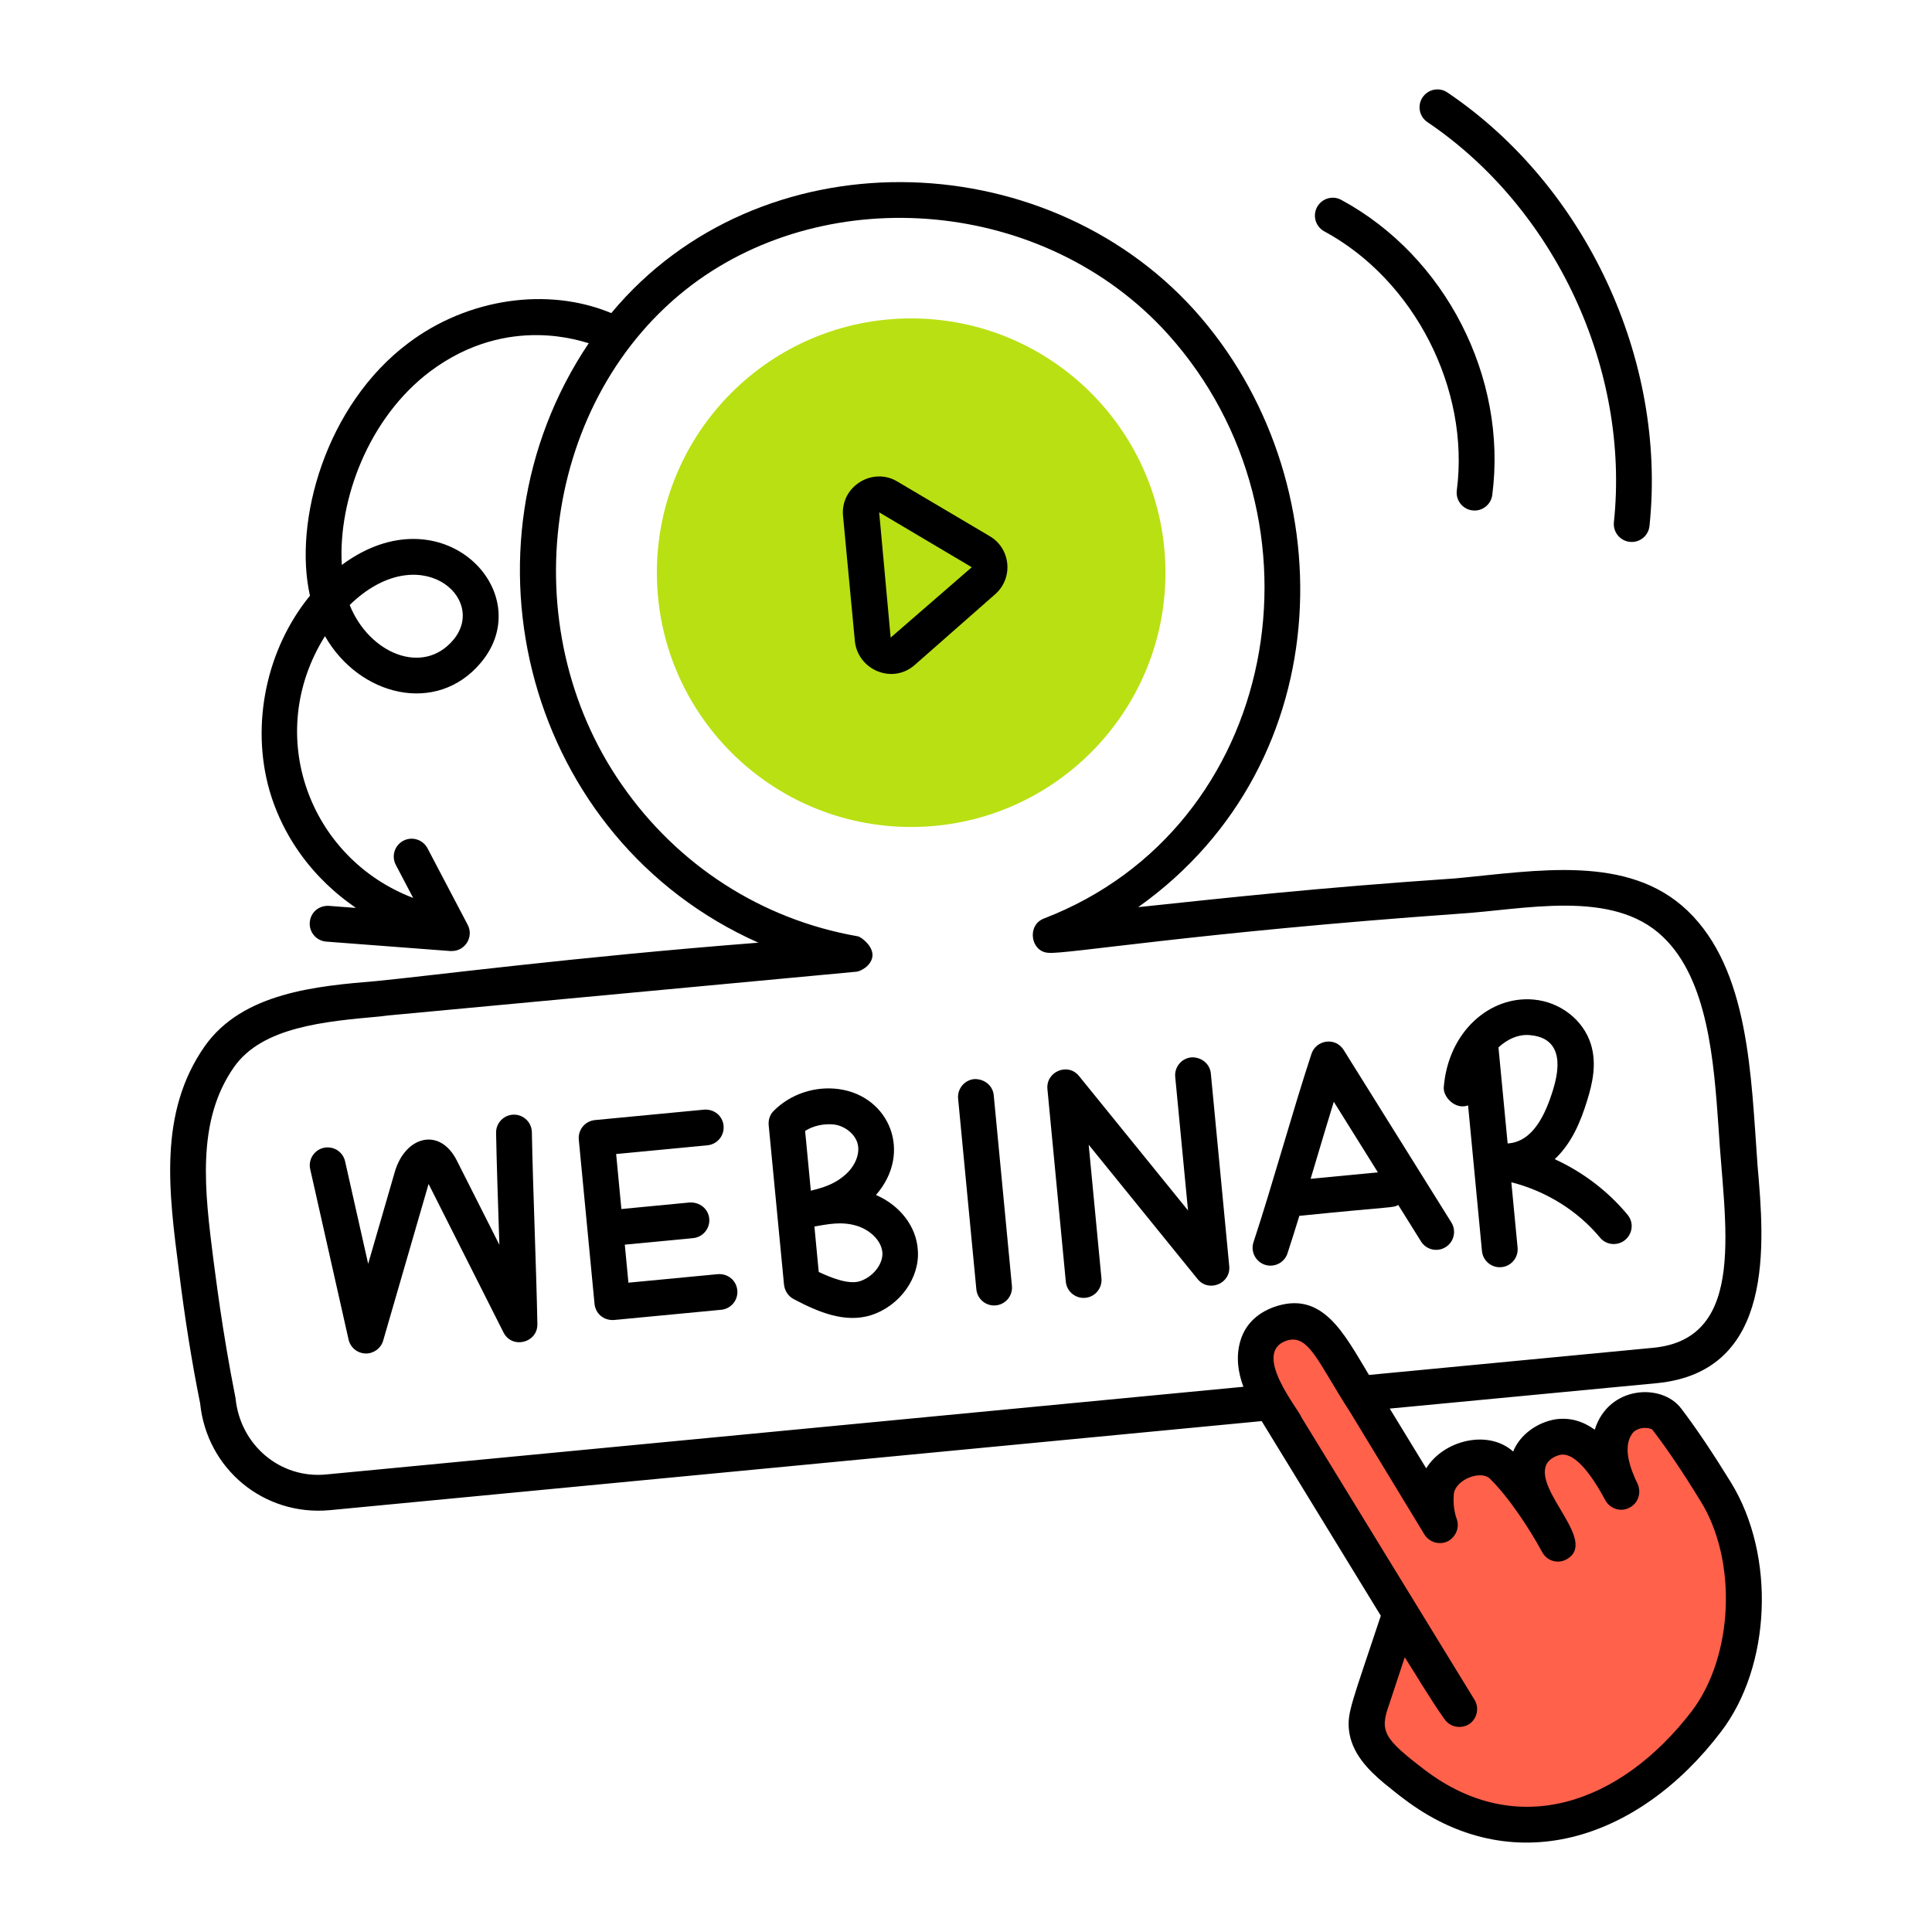 <svg width="48" height="48" viewBox="0 0 48 48" fill="none" xmlns="http://www.w3.org/2000/svg">
<path d="M22.637 20.546C26.126 20.546 28.955 17.717 28.955 14.229C28.955 10.739 26.126 7.911 22.637 7.911C19.148 7.911 16.32 10.739 16.32 14.229C16.32 17.717 19.148 20.546 22.637 20.546Z" fill="#B9E013"/>
<path d="M42.632 37.067C42.208 36.381 41.789 35.756 41.408 35.255C41.139 34.904 40.437 34.98 40.172 35.381C39.842 35.882 40.025 36.527 40.283 37.064C39.934 36.421 39.396 35.605 38.711 35.706C38.069 35.801 37.687 36.433 38.142 37.298C38.327 37.65 38.556 37.982 38.705 38.351C38.359 37.711 37.81 36.895 37.333 36.422C36.841 35.934 35.742 36.339 35.679 37.089C35.656 37.362 35.681 37.638 35.774 37.89L33.346 33.915C32.992 33.336 32.595 32.601 31.784 32.9C30.957 33.205 31.145 34.143 31.52 34.739L36.253 42.46C35.733 41.718 35.29 40.902 34.77 40.159C34.545 40.837 34.32 41.514 34.094 42.191C33.857 42.904 33.855 43.279 34.673 43.962C34.822 44.086 34.974 44.208 35.129 44.326C37.6 46.215 40.459 45.312 42.408 42.755C43.55 41.257 43.621 38.669 42.632 37.067Z" fill="#FF614B"/>
<path d="M22.732 16.516L24.723 14.765C25.188 14.358 25.11 13.618 24.581 13.316L22.297 11.965C21.677 11.589 20.868 12.092 20.946 12.827L21.239 15.929C21.314 16.648 22.178 17.012 22.732 16.516ZM24.137 14.089V14.098L22.128 15.841L21.843 12.729L24.137 14.089Z" fill="black"/>
<path d="M13.214 28.13C13.21 27.887 13.011 27.693 12.77 27.693C12.767 27.693 12.764 27.693 12.761 27.693C12.516 27.698 12.321 27.901 12.325 28.145C12.339 28.889 12.372 29.892 12.407 30.927L11.347 28.828C10.926 27.998 10.067 28.224 9.808 29.118L9.147 31.399L8.574 28.854C8.52 28.614 8.284 28.465 8.043 28.517C7.804 28.572 7.653 28.809 7.707 29.048L8.66 33.28C8.704 33.478 8.877 33.621 9.08 33.627H9.093C9.291 33.627 9.465 33.497 9.52 33.306L10.648 29.415L12.509 33.104C12.723 33.526 13.36 33.364 13.351 32.895C13.326 31.542 13.239 29.495 13.214 28.13Z" fill="black"/>
<path d="M24.204 26.81C23.96 26.834 23.781 27.051 23.804 27.296L24.257 32.032C24.279 32.262 24.472 32.434 24.699 32.434C24.965 32.434 25.166 32.204 25.141 31.947L24.689 27.21C24.666 26.966 24.448 26.799 24.204 26.81Z" fill="black"/>
<path d="M17.834 31.656L15.613 31.868L15.523 30.923L17.221 30.761C17.465 30.737 17.644 30.52 17.621 30.276C17.598 30.032 17.385 29.865 17.137 29.875L15.438 30.038L15.308 28.671L17.577 28.454C17.821 28.431 18 28.214 17.977 27.969C17.954 27.725 17.745 27.55 17.492 27.569L14.78 27.828C14.536 27.852 14.357 28.069 14.38 28.314L14.771 32.395C14.792 32.619 14.981 32.812 15.255 32.795L17.918 32.541C18.163 32.518 18.342 32.301 18.318 32.056C18.295 31.812 18.084 31.637 17.834 31.656Z" fill="black"/>
<path d="M21.763 29.689C22.678 28.643 22.105 27.232 20.839 27.058C20.243 26.978 19.639 27.183 19.23 27.592C19.132 27.68 19.088 27.814 19.097 27.947L19.479 31.92C19.497 32.072 19.585 32.205 19.719 32.276C20.327 32.598 20.991 32.878 21.639 32.676C22.359 32.445 22.857 31.743 22.803 31.058C22.768 30.472 22.359 29.947 21.763 29.689ZM20.145 29.583L20.003 28.098C20.208 27.965 20.474 27.912 20.723 27.938C20.999 27.974 21.257 28.187 21.31 28.427C21.372 28.685 21.23 29.005 20.963 29.218C20.65 29.485 20.237 29.552 20.145 29.583ZM21.363 31.832C21.079 31.92 20.643 31.743 20.341 31.601L20.234 30.472C20.562 30.417 20.902 30.339 21.283 30.454C21.585 30.543 21.896 30.8 21.923 31.12C21.941 31.405 21.692 31.725 21.363 31.832Z" fill="black"/>
<path d="M29.599 26.27C29.354 26.293 29.175 26.51 29.198 26.755L29.516 30.073L26.81 26.736C26.534 26.39 25.982 26.624 26.023 27.058L26.48 31.844C26.502 32.074 26.696 32.246 26.922 32.246C27.189 32.246 27.39 32.017 27.365 31.759L27.048 28.441L29.753 31.777C30.028 32.118 30.582 31.893 30.54 31.455L30.083 26.67C30.06 26.426 29.843 26.258 29.599 26.27Z" fill="black"/>
<path d="M31.565 31.445C31.752 31.445 31.926 31.327 31.987 31.139C32.087 30.839 32.184 30.523 32.282 30.207C34.692 29.964 34.597 30.014 34.739 29.937L35.304 30.842C35.434 31.052 35.709 31.115 35.917 30.984C36.125 30.855 36.188 30.58 36.059 30.372L33.383 26.086C33.178 25.758 32.698 25.834 32.583 26.183C32.094 27.672 31.626 29.396 31.143 30.861C31.048 31.149 31.264 31.445 31.565 31.445ZM33.138 27.373L34.233 29.127L32.562 29.287C32.871 28.25 33.011 27.785 33.138 27.373Z" fill="black"/>
<path d="M36.474 27.463L36.819 31.082C36.841 31.312 37.035 31.484 37.261 31.484C37.528 31.484 37.729 31.254 37.704 30.997L37.549 29.373C38.396 29.588 39.189 30.069 39.752 30.748C39.839 30.854 39.966 30.908 40.094 30.908C40.462 30.908 40.68 30.475 40.436 30.18C39.949 29.592 39.321 29.117 38.626 28.799C39.044 28.409 39.268 27.879 39.435 27.334C39.565 26.916 39.676 26.425 39.524 25.94C39.335 25.338 38.764 24.894 38.103 24.834C37.019 24.735 35.981 25.627 35.87 27.012C35.85 27.257 36.162 27.581 36.474 27.463ZM38.586 27.072C38.4 27.678 38.09 28.37 37.457 28.409L37.229 26.023C37.454 25.811 37.743 25.686 38.024 25.719C38.586 25.77 38.866 26.169 38.586 27.072Z" fill="black"/>
<path d="M43.008 36.836C42.554 36.098 42.137 35.476 41.763 34.987C41.282 34.359 39.964 34.424 39.621 35.52C39.337 35.316 39.017 35.209 38.643 35.263C38.19 35.34 37.762 35.643 37.594 36.063C36.97 35.503 35.86 35.785 35.434 36.48L34.528 34.996L41.159 34.365C44.119 34.08 43.834 30.88 43.666 28.96C43.503 26.726 43.463 24.093 41.923 22.623C40.447 21.216 38.182 21.634 36.163 21.823C32.693 22.06 30.476 22.306 28.278 22.538C33.358 18.927 33.409 11.857 29.675 7.705C25.901 3.528 18.848 3.376 15.187 7.779C15.187 7.779 15.186 7.778 15.185 7.778C13.603 7.12 11.621 7.414 10.155 8.516C8.087 10.06 7.285 12.96 7.701 14.8C6.617 16.125 6.226 18 6.697 19.645C7.268 21.594 8.751 22.471 8.84 22.557L8.173 22.506C7.918 22.492 7.715 22.671 7.696 22.916C7.677 23.161 7.861 23.375 8.105 23.394C11.612 23.658 11.131 23.628 11.226 23.628C11.56 23.628 11.775 23.273 11.62 22.977L10.621 21.075C10.506 20.858 10.238 20.774 10.021 20.888C9.803 21.002 9.72 21.271 9.834 21.488L10.265 22.309C7.685 21.326 6.536 18.258 8.074 15.805C8.924 17.295 10.844 17.773 11.941 16.471C13.414 14.735 10.992 12.181 8.492 14.036C8.397 12.415 9.162 10.374 10.688 9.227C12.642 7.765 14.539 8.52 14.628 8.526C11.198 13.625 13.088 20.859 18.842 23.421C18.832 23.421 18.823 23.422 18.812 23.423C14.258 23.779 10.674 24.246 9.354 24.374C7.87 24.498 6.03 24.658 5.088 25.991C3.923 27.653 4.197 29.633 4.448 31.591C4.59 32.738 4.768 33.858 4.972 34.863C5.138 36.5 6.558 37.669 8.19 37.52L31.346 35.307L34.306 40.143C33.59 42.298 33.47 42.544 33.514 42.978C33.577 43.556 33.994 43.974 34.386 44.303C34.546 44.427 34.697 44.56 34.857 44.676C37.563 46.75 40.703 45.73 42.759 43.023C44 41.401 44.123 38.655 43.008 36.836ZM11.266 15.894C10.509 16.801 9.168 16.233 8.688 15.031C10.405 13.36 12.133 14.852 11.266 15.894ZM8.11 36.632C6.972 36.747 5.968 35.911 5.852 34.738C5.509 33.007 5.353 31.652 5.301 31.289C5.088 29.6 4.866 27.858 5.817 26.507C6.519 25.512 8.066 25.378 9.434 25.254C10.645 25.137 5.049 25.654 21.266 24.143C21.355 24.143 21.632 24.014 21.673 23.776C21.717 23.521 21.401 23.278 21.311 23.262C18.928 22.846 16.845 21.507 15.447 19.494C12.707 15.555 13.5 9.873 17.179 7.086C20.607 4.499 25.961 4.919 29.015 8.3C33.169 12.919 31.803 20.564 25.934 22.821C25.503 22.988 25.608 23.652 26.048 23.672C26.451 23.717 29.738 23.165 36.225 22.703C37.855 22.604 40.057 22.073 41.31 23.271C42.439 24.338 42.581 26.383 42.697 28.018C42.831 30.363 43.444 33.255 41.079 33.485L34.012 34.16C33.389 33.13 32.855 32.033 31.63 32.48C31.23 32.632 30.954 32.898 30.83 33.272C30.688 33.698 30.768 34.125 30.892 34.454L8.11 36.632ZM42.03 42.516C40.257 44.821 37.697 45.721 35.399 43.974C34.374 43.19 34.268 43.019 34.519 42.329L34.901 41.174C35.121 41.516 35.544 42.231 35.888 42.712C36.03 42.916 36.297 42.96 36.501 42.836C36.697 42.703 36.759 42.436 36.634 42.231L32.332 35.209C32.273 35.022 31.104 33.635 31.941 33.316C32.513 33.107 32.74 33.849 33.55 35.094L35.39 38.125C35.514 38.32 35.763 38.392 35.968 38.294C36.172 38.187 36.27 37.947 36.19 37.734C36.128 37.556 36.101 37.352 36.119 37.129C36.15 36.759 36.794 36.515 37.017 36.738C37.479 37.191 38.003 37.983 38.314 38.56C38.43 38.774 38.679 38.854 38.892 38.756C39.762 38.321 38.078 37.032 38.43 36.365C38.492 36.258 38.634 36.169 38.777 36.143C38.99 36.107 39.354 36.285 39.888 37.28C40.003 37.485 40.27 37.574 40.483 37.458C40.697 37.352 40.785 37.094 40.688 36.871C40.507 36.501 40.309 35.965 40.546 35.627C40.599 35.538 40.732 35.476 40.866 35.476C40.972 35.476 41.034 35.503 41.052 35.52C41.417 35.992 41.817 36.587 42.252 37.298C43.168 38.774 43.07 41.147 42.03 42.516Z" fill="black"/>
<path d="M32.902 5.748C35.138 6.957 36.522 9.663 36.194 12.183C36.16 12.446 36.363 12.684 36.635 12.684C36.855 12.684 37.046 12.521 37.075 12.297C37.455 9.38 35.913 6.366 33.325 4.967C33.109 4.848 32.839 4.93 32.722 5.145C32.606 5.362 32.686 5.631 32.902 5.748Z" fill="black"/>
<path d="M40.097 12.973C40.069 13.236 40.275 13.465 40.54 13.465C40.765 13.465 40.957 13.296 40.981 13.067C41.416 8.944 39.398 4.616 35.961 2.298C35.758 2.159 35.482 2.214 35.344 2.418C35.207 2.621 35.261 2.897 35.464 3.034C38.636 5.174 40.498 9.169 40.097 12.973Z" fill="black"/>
</svg>
